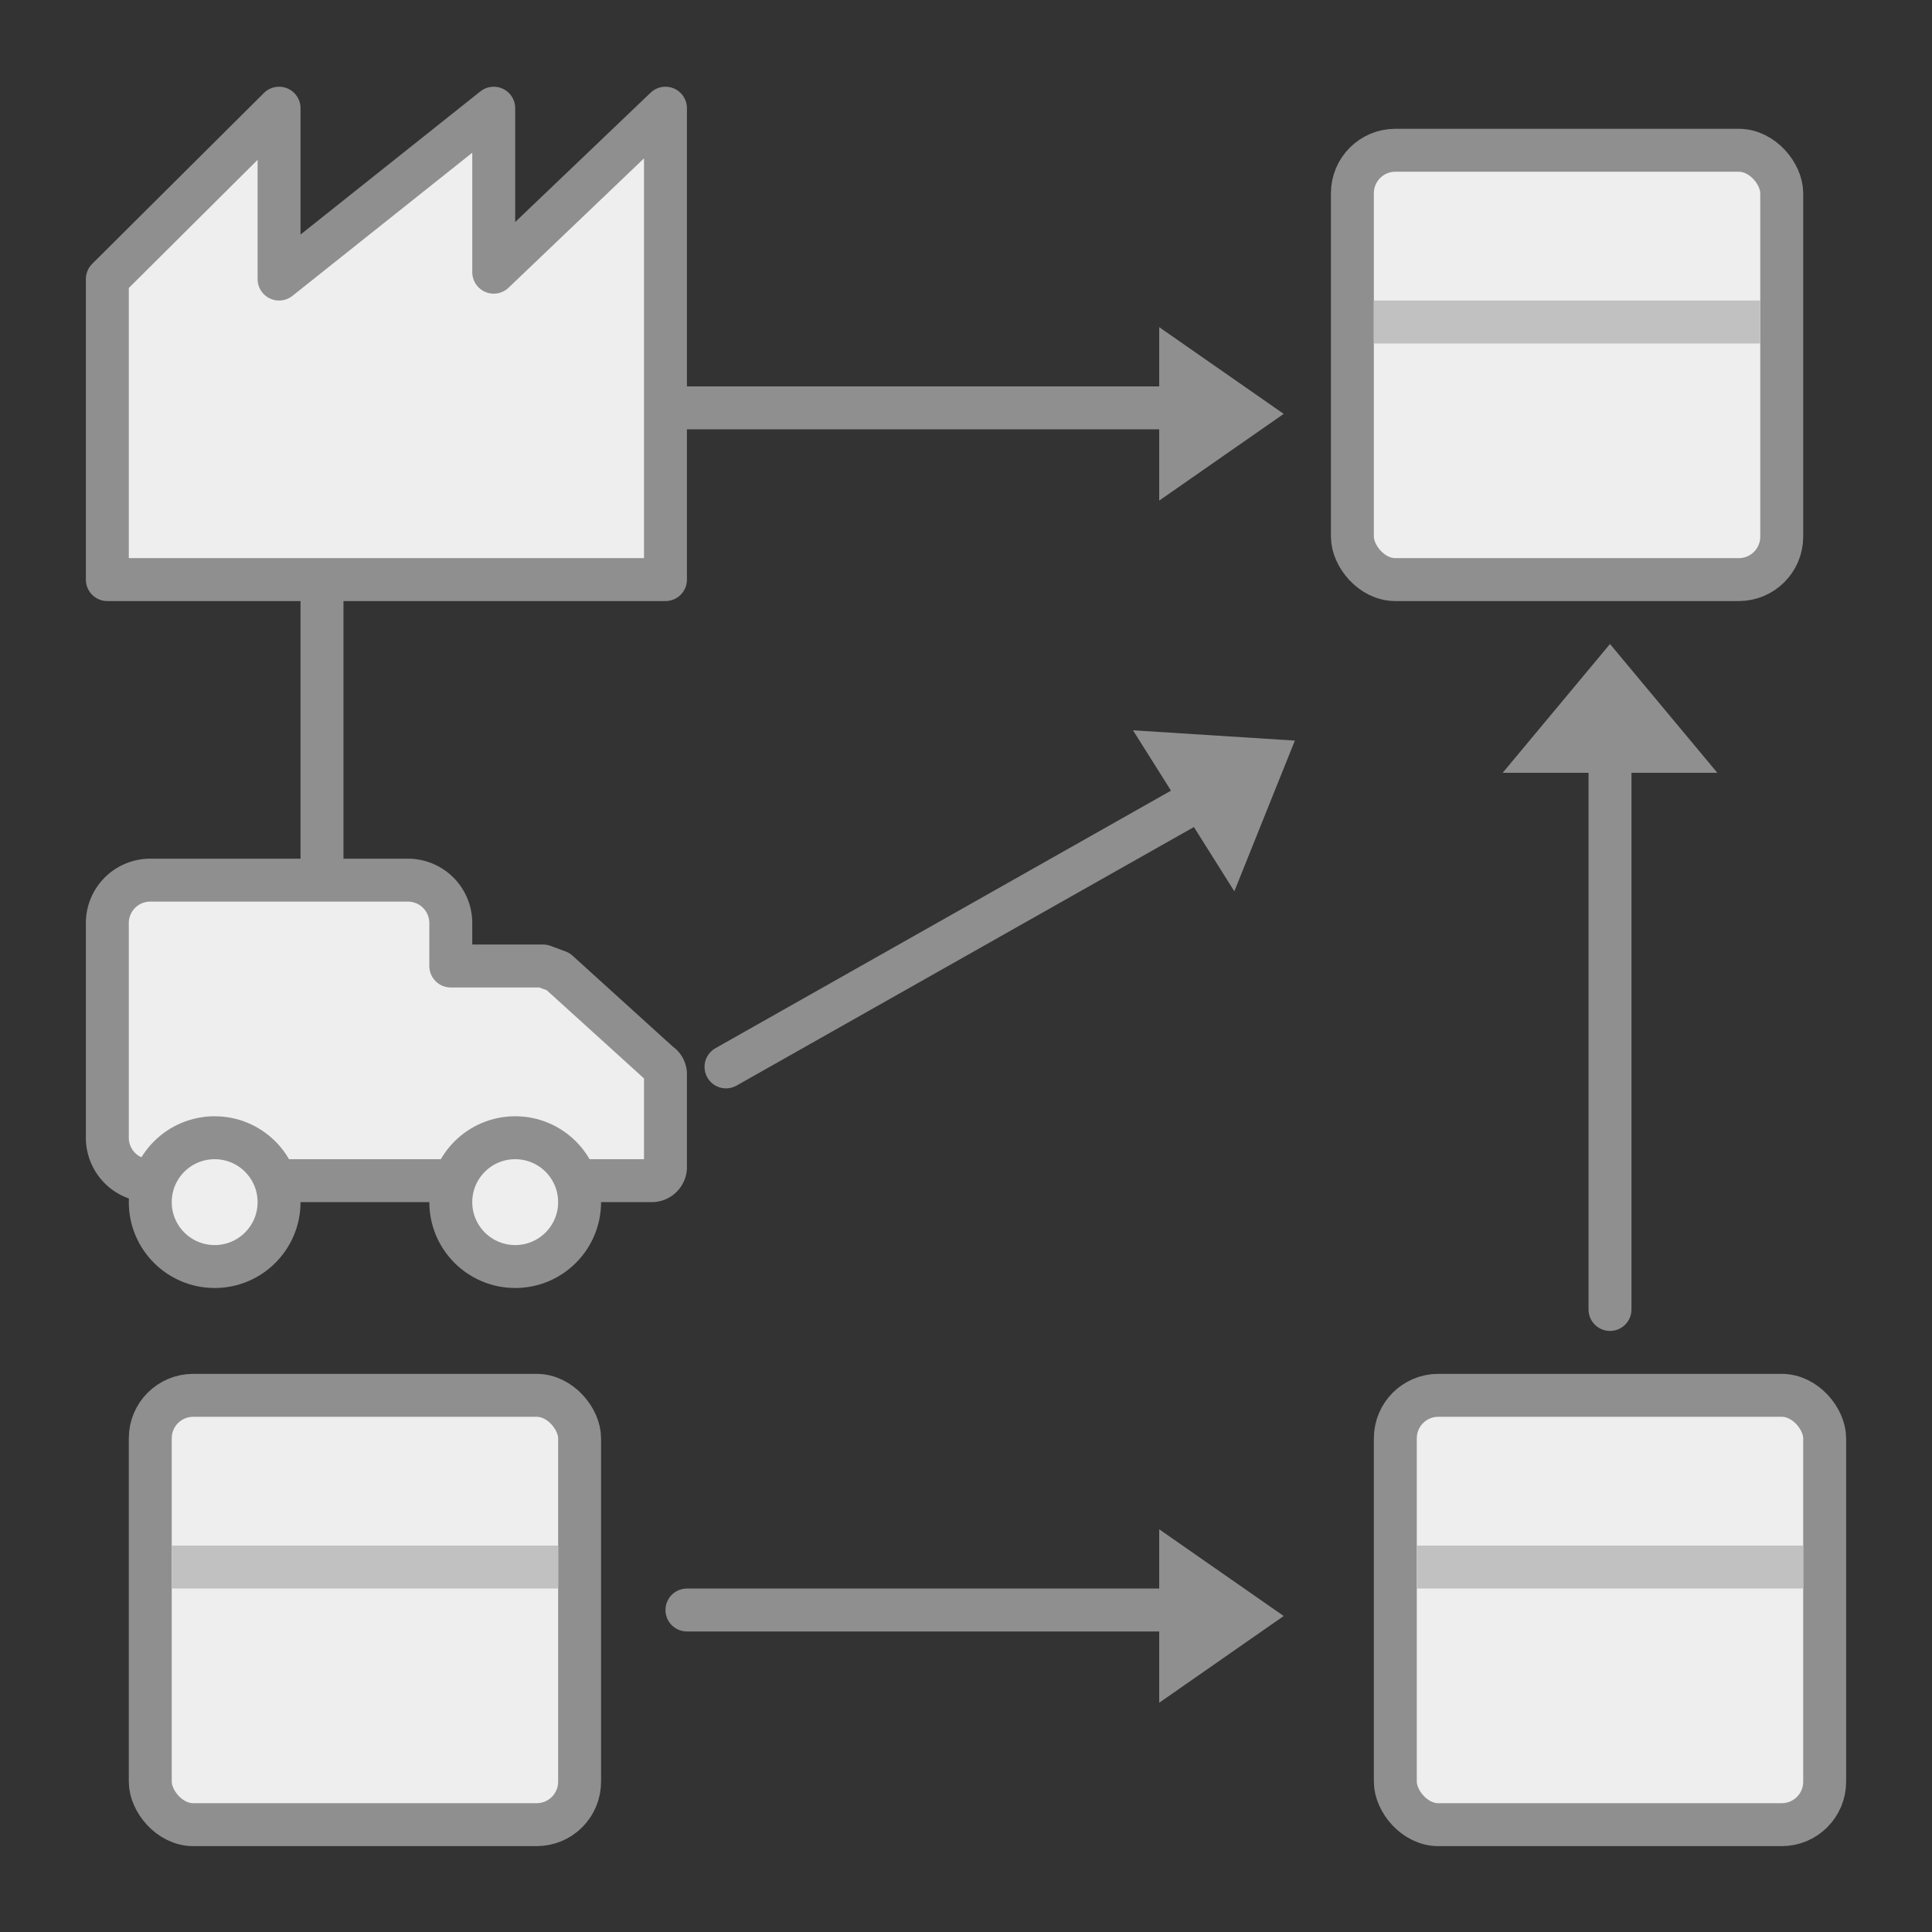 <svg id="图层_1" data-name="图层 1" xmlns="http://www.w3.org/2000/svg" viewBox="0 0 45 45"><rect x="0" y="0" width="45" height="45" fill="#333333" stroke="none"/><defs><style>.cls-1{fill:#8f8f8f;}.cls-2,.cls-3{fill:#eee;stroke-linejoin:round;}.cls-2{stroke:#8f8f8f;stroke-linecap:round;}.cls-3{stroke:#c1c1c1;}</style></defs><title>商务-模板</title><polygon class="cls-1" points="29.9 9.64 27 7.62 27 11.66 29.9 9.64"/><polygon class="cls-1" points="37.5 15 35 18 40 18 37.5 15"/><polygon class="cls-1" points="30.16 17.25 26.39 17.01 28.75 20.76 30.16 17.25"/><path class="cls-2" d="M15.36,24.77,13,22.63l-.35-.13H10.5v-1a1,1,0,0,0-1-1h-6a1,1,0,0,0-1,1v5a1,1,0,0,0,1,1H15.17a.32.32,0,0,0,.33-.3V25A.3.3,0,0,0,15.36,24.77Z"/><circle class="cls-2" cx="5" cy="28" r="1.5"/><circle class="cls-2" cx="12" cy="28" r="1.5"/><polygon class="cls-2" points="11.5 6.34 11.5 2.52 6.5 6.5 6.5 2.52 2.5 6.5 2.5 13.5 15.5 13.5 15.5 6.5 15.5 2.52 11.5 6.34"/><rect class="cls-2" x="32.5" y="32.5" width="10" height="10" rx="1" ry="1"/><line class="cls-3" x1="33" y1="36.5" x2="42" y2="36.5"/><rect class="cls-2" x="31.5" y="3.5" width="10" height="10" rx="1" ry="1"/><line class="cls-3" x1="32" y1="7.5" x2="41" y2="7.5"/><rect class="cls-2" x="3.5" y="32.5" width="10" height="10" rx="1" ry="1"/><line class="cls-3" x1="4" y1="36.5" x2="13" y2="36.5"/><line class="cls-2" x1="7.5" y1="20" x2="7.5" y2="14"/><line class="cls-2" x1="16" y1="9.5" x2="27" y2="9.5"/><polygon class="cls-1" points="29.9 37.64 27 35.62 27 39.66 29.9 37.64"/><line class="cls-2" x1="16" y1="37.5" x2="27" y2="37.5"/><line class="cls-2" x1="37.5" y1="18" x2="37.5" y2="30.5"/><line class="cls-2" x1="16.91" y1="24.85" x2="27.7" y2="18.75"/></svg>